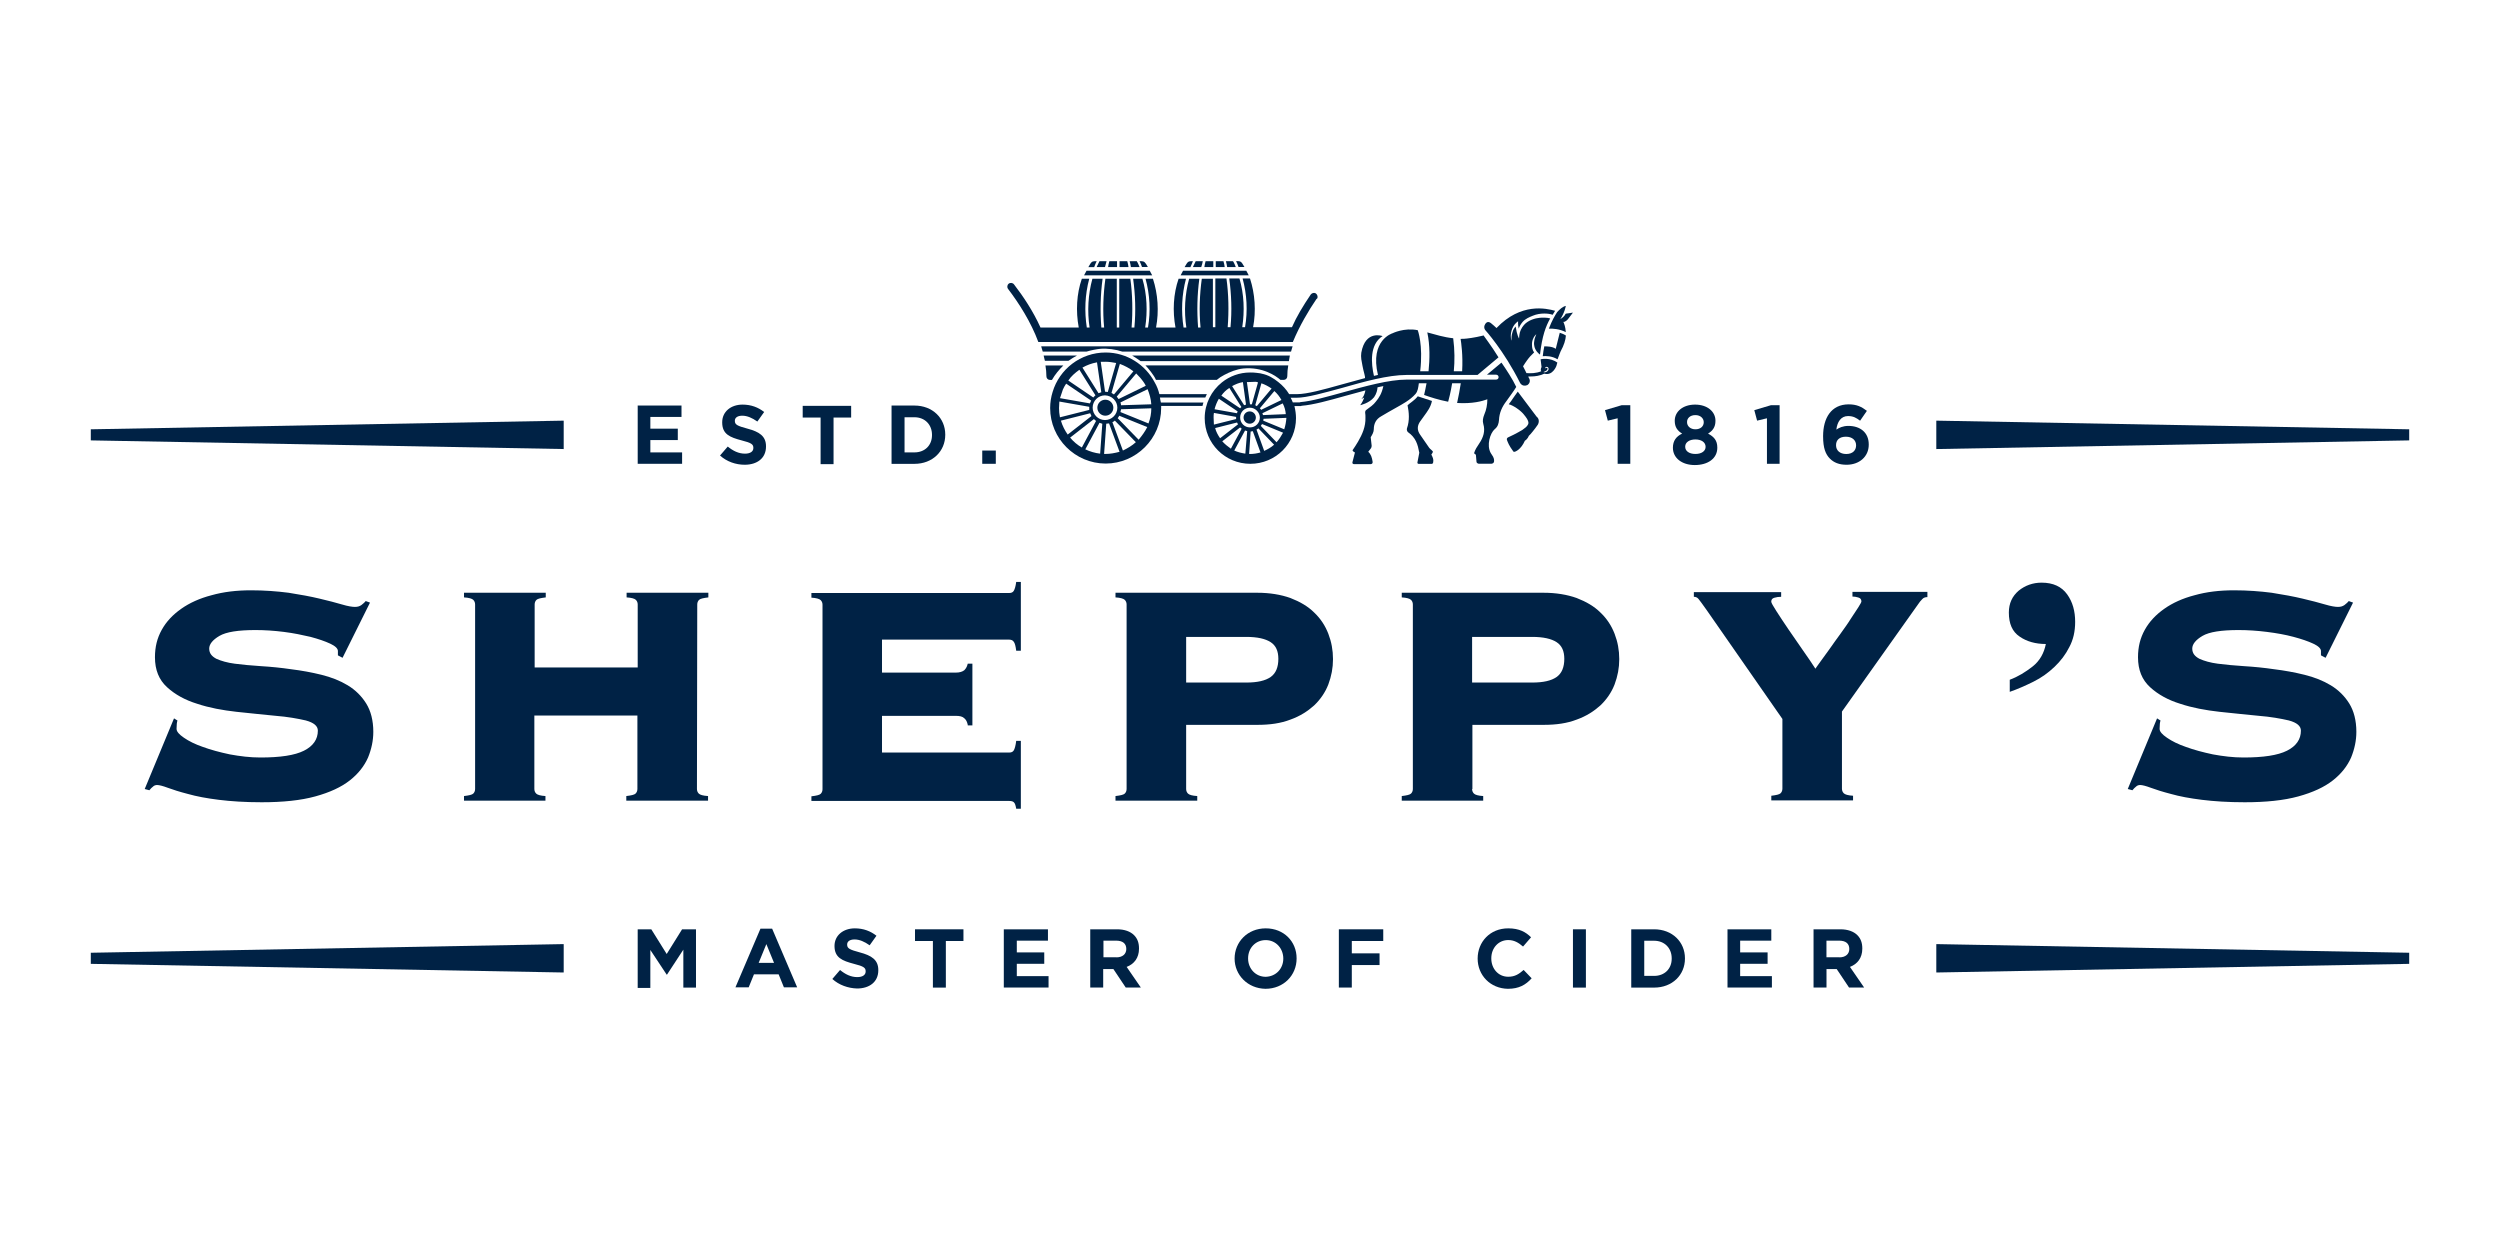 <?xml version="1.0" encoding="UTF-8"?>
<svg xmlns="http://www.w3.org/2000/svg" id="a" data-name="Layer 1" width="720" height="360" viewBox="0 0 500 250">
  <defs>
    <style>
      .b {
        fill: #002245;
      }

      .c {
        isolation: isolate;
      }
    </style>
  </defs>
  <g>
    <path class="b" d="M229.58,53.41c-.12-.19-.25-.43-.37-.62-.37-.56-.62-.56-1.3-.56.19.37.37.8.49,1.17h1.17Z"/>
    <path class="b" d="M219.34,52.24c-.62,0-.93-.06-1.3.56-.12.19-.25.43-.37.62h1.17c.12-.37.31-.8.49-1.17Z"/>
    <path class="b" d="M227.91,53.41c-.19-.43-.31-.8-.56-1.17h-1.42c.12.37.19.8.25,1.17h1.73Z"/>
    <path class="b" d="M225.45,52.24h-1.54v1.17h1.79c-.06-.37-.12-.8-.25-1.17Z"/>
    <polygon class="b" points="229.52 55.07 230.44 55.07 229.95 54.15 229.02 54.15 218.23 54.15 217.3 54.15 216.81 55.07 217.8 55.07 229.52 55.07"/>
    <path class="b" d="M223.41,52.24h-1.54c-.12.37-.19.8-.25,1.17h1.79v-1.17Z"/>
    <path class="b" d="M221.31,52.24h-1.42c-.19.37-.37.8-.56,1.17h1.67c.12-.37.19-.8.31-1.17Z"/>
    <path class="b" d="M248.89,53.41c-.12-.19-.25-.43-.37-.62-.37-.62-.68-.56-1.3-.56.19.37.37.8.49,1.17h1.17Z"/>
    <path class="b" d="M238.59,52.24c-.62,0-.93-.06-1.3.56-.12.19-.25.43-.37.62h1.17c.19-.37.31-.8.49-1.17Z"/>
    <path class="b" d="M247.16,53.41c-.19-.43-.31-.8-.56-1.17h-1.42c.12.37.19.8.25,1.17h1.73Z"/>
    <path class="b" d="M244.69,52.24h-1.54v1.17h1.79c-.06-.37-.12-.8-.25-1.17Z"/>
    <polygon class="b" points="248.77 55.07 249.75 55.07 249.26 54.15 248.33 54.15 237.54 54.15 236.61 54.15 236.12 55.07 237.04 55.07 248.77 55.07"/>
    <path class="b" d="M242.66,52.24h-1.54c-.12.37-.19.8-.25,1.17h1.79v-1.17Z"/>
    <path class="b" d="M240.56,52.24h-1.42c-.19.37-.37.8-.56,1.17h1.67c.12-.37.25-.8.31-1.17Z"/>
    <path class="b" d="M313.3,62.72c-.12,0-.06,0-.19.06-.19.43-.56.74-1.05,1.05h0c.19-.31.37-.56.49-.86.31-.62.49-1.23.56-1.54,0-.12.06-.19.06-.25-.62.12-1.23.68-1.73,1.23-.37.56-1.05,1.67-1.67,3.33.8-.06,2.16.06,3.39.68-.06-1.05-.37-1.79-.49-2.04.43.06.93-.56.93-.56l.99-1.3c-.68.12-1.3.19-1.3.19Z"/>
    <path class="b" d="M311.14,69.76c-.68-.49-1.79-.49-2.28-.49-.12.62-.25,1.3-.31,1.97.62-.06,1.85-.06,2.96.62.31-.86.62-1.6.62-1.6.68-1.23.99-2.28,1.05-3.15-.37-.25-.8-.43-1.23-.56l-.8,3.21Z"/>
    <path class="b" d="M308.24,71.85h-.12l.19,1.54c-.19.43-.19.68-.06.86-1.05.43-2.1.43-2.96.37-.19-.37-.37-.8-.68-1.36.25-.37.62-.99.74-1.11.43-.62.93-1.17,1.48-1.67-.31-.37-.43-.93-.43-1.42-.06-.8.25-1.67.86-2.22-.12.37-.31.74-.37,1.11-.06.37-.12.74-.06,1.05.12,1.17,1.05,1.85,1.17,1.91.43-3.76,1.17-5.68,2.04-7.22-.49-.19-1.67-.19-2.16-.12-.74.06-2.22.43-3.08,1.42-.49.56-.86,1.3-.93,2.04l-.06.68s-.43-.68-.68-2.41c-.31.37-.49.62-.62,1.11-.19.56-.25,1.05-.19,1.73-.25-.56-.19-1.42,0-2.04s.49-1.17.99-1.6l.31-.25s-.06.62.12,1.48c.19-.56.49-.99.8-1.36.56-.62,1.3-.93,2.04-1.23.74-.31,1.54-.43,2.28-.43.56,0,1.17.06,1.67.25.19-.31.37-.62.49-.8-1.79-.49-6.85-1.67-11.72,3.45-.31-.31-.68-.62-1.05-.93,0,0-.62-.62-1.11,0,0,0-.56.62-.12,1.3,0,0,3.76,4.13,6.97,10.55,0,0,.43.93,1.48.49,0,0,.93-.56.25-1.54,0,0,0-.06-.06-.19h.56c.8,0,1.73-.12,2.65-.56,1.67.49,2.41-1.54,2.41-1.54.06-.25.12-.43.19-.68-1.48-1.05-3.15-.68-3.21-.68ZM309.47,73.4c.25.06.31.43.19.62-.19.37-.62.49-.93.43v-.06c.31-.12.62-.25.74-.49.06-.12.06-.25-.06-.31s-.31,0-.43.12c.06-.25.25-.43.49-.31Z"/>
    <path class="b" d="M303.55,78.33c-.43.62-.74.99-1.05,1.48-.43.68-.62.8-.74,1.05.68.12,2.41,1.17,3.15,2.22,0,0,.99,1.11.74,1.73-.25.56-.68.8-1.17,1.17,0,0-1.42.86-2.71,1.42-.31.12-.49.31-.37.62.19.49.37,1.05,1.23,2.22,0,.06.06.12.19.12h.06c.19,0,1.3-.43,2.1-2.22.12-.06.56-.37.8-.99.19-.12,1.17-1.3,1.79-2.22.31-.56.25-1.23-.25-1.6l-3.76-5Z"/>
    <path class="b" d="M263.39,59.76c.25-.31.12-.8-.19-1.05-.37-.25-.8-.12-1.05.19-1.54,2.28-2.84,4.44-3.76,6.54h-7.77c.62-3.21.37-6.72-.62-9.75h-1.48c.86,3.15,1.05,6.48.49,9.75h-.56c.49-3.21.37-6.6-.56-9.75h-2.04c.43,3.15.56,6.48.25,9.75h-.56c.25-3.21.19-6.6-.25-9.75h-2.22v9.75h-.49v-9.69h-2.22c-.43,3.15-.56,6.48-.25,9.75h-.49c-.25-3.21-.19-6.54.25-9.75h-2.04c-.86,3.15-1.05,6.48-.56,9.75h-.56c-.49-3.21-.37-6.54.49-9.75h-1.48c-1.05,3.02-1.23,6.48-.62,9.75h-3.89c.62-3.21.37-6.72-.62-9.75h-1.48c.86,3.15,1.05,6.48.49,9.75h-.56c.49-3.21.37-6.6-.56-9.75h-1.85c.43,3.15.56,6.48.25,9.75h-.56c.25-3.21.19-6.6-.25-9.75h-2.22v9.75h-.49v-9.75h-2.28c-.43,3.15-.56,6.48-.25,9.75h-.56c-.25-3.21-.19-6.54.25-9.75h-2.04c-.86,3.15-1.05,6.48-.56,9.75h-.56c-.49-3.21-.37-6.54.49-9.75h-1.48c-1.05,3.02-1.23,6.48-.62,9.75h-7.65c-1.48-3.27-3.45-6.23-5.31-8.64-.25-.31-.74-.37-1.05-.12s-.37.74-.12,1.05c2.16,2.84,4.57,6.6,6.05,10.61h50.9c1.36-3.27,3.15-6.29,4.75-8.64Z"/>
    <circle class="b" cx="249.94" cy="83.51" r="1.23"/>
    <circle class="b" cx="221.07" cy="81.54" r="1.6"/>
    <path class="b" d="M231.99,79.5h9.07c.12-.31.19-.43.31-.68h-9.5c-.19-.8-.49-1.6-.93-2.34-1.85-3.52-5.55-5.98-9.81-5.98-5,0-9.25,3.33-10.61,7.9-.31.99-.49,2.1-.49,3.21,0,6.11,5,11.1,11.1,11.1s11.1-5,11.1-11.1v-.43h8.27c.06-.31.12-.43.19-.68h-8.51c-.12-.37-.12-.68-.19-.99ZM230.26,80.86l-6.05.19c0-.19-.06-.37-.12-.56l5.43-2.65c.37.93.68,1.97.74,3.02ZM228.72,76.42c.19.25.31.49.43.74l-5.43,2.65c-.12-.19-.25-.31-.37-.49l3.89-4.63c.56.56,1.05,1.11,1.48,1.73ZM223.47,81.54c0,1.36-1.11,2.47-2.47,2.47s-2.47-1.11-2.47-2.47,1.11-2.47,2.47-2.47c1.42.06,2.47,1.17,2.47,2.47ZM226.68,74.26l-3.89,4.63c-.19-.12-.31-.19-.49-.31l1.67-5.8c.99.37,1.91.86,2.71,1.48ZM221.07,72.35c.74,0,1.48.12,2.16.25l-1.67,5.8c-.19,0-.31-.06-.49-.06h-.06l-.86-5.98c.31,0,.62,0,.93,0ZM219.4,72.47l.86,5.98c-.19.06-.37.12-.56.19l-3.21-5.12c.86-.49,1.85-.86,2.9-1.05ZM215.88,73.95l3.21,5.12c-.12.12-.31.25-.43.43l-5-3.39c.56-.86,1.36-1.54,2.22-2.16ZM212.55,77.96c.19-.43.43-.86.68-1.23l5,3.39c-.06.19-.19.37-.25.56l-5.98-1.05c.19-.62.37-1.11.56-1.67ZM211.81,81.54c0-.43.06-.8.06-1.23l5.98,1.05v.62l-5.86,1.48c-.12-.62-.19-1.23-.19-1.91ZM212.18,84.13l5.86-1.48c.06.19.19.37.25.56l-4.75,3.7c-.56-.8-1.05-1.73-1.36-2.78ZM214.03,87.52l4.75-3.7c.12.12.31.25.43.37l-2.84,5.31c-.86-.49-1.67-1.17-2.34-1.97ZM220.02,90.73c-1.05-.12-2.04-.43-2.96-.86l2.84-5.31c.19.06.37.12.56.19l-.43,5.98ZM221.07,90.79h-.25l.43-6.05c.19,0,.37-.06.56-.06l2.1,5.68c-.93.25-1.85.43-2.84.43ZM224.58,90.11l-2.1-5.68c.19-.06.37-.19.49-.31l4.2,4.32c-.74.68-1.67,1.23-2.59,1.67ZM227.73,87.95l-4.2-4.32c.12-.12.25-.31.31-.49l5.61,2.28c-.43.86-1.05,1.73-1.73,2.53ZM229.7,84.69l-5.61-2.28c.06-.19.06-.37.12-.56l6.05-.19c0,1.05-.19,2.04-.56,3.02Z"/>
    <path class="b" d="M210.39,75.99c.62-1.11,1.42-2.04,2.28-2.9h-3.58c.12.74.19,1.42.19,2.16,0,.43.31.74.74.74h.37Z"/>
    <path class="b" d="M243.34,75.99c.43-.37.99-.74,1.48-.99,1.17-.62,2.53-1.17,3.82-1.3,3.89-.37,6.54,1.48,7.46,2.28h.62c.43,0,.74-.31.74-.74,0-.74.06-1.42.19-2.16h-28.56c.49.49,1.73,1.97,2.1,2.9,0,0,12.15,0,12.15,0Z"/>
    <path class="b" d="M257.96,71.11h-31.52c.06.06.12.06.19.12.49.31.99.62,1.48.99h29.67c.06-.37.12-.74.19-1.11Z"/>
    <path class="b" d="M213.79,72.1c.49-.37,1.05-.68,1.6-.99h-6.66c.06.37.19.74.25,1.05h4.69q.06,0,.12-.06Z"/>
    <path class="b" d="M220.08,69.76c1.36-.12,3.08.12,4.38.56h33.75c.12-.37.19-.74.31-1.05h-50.28c.12.37.19.74.31,1.05h8.76c.8-.25,1.97-.49,2.78-.56Z"/>
    <path class="b" d="M300.28,72.53l-2.59,2.16h0l-.31.25h1.85c.25,0,.49.19.49.49,0,.25-.19.49-.49.49h-17.89c-3.58,0-8.39,1.36-12.65,2.53-3.15.86-6.35,1.79-8.58,1.97l-.19.06h-1.36c-.12-.31-.25-.62-.43-.93h1.17c2.1,0,5.49-.99,9.13-1.97,4.32-1.23,9.13-2.59,12.89-2.59h14.19l.8-.68h0l3.39-2.84c-1.48-2.41-2.9-4.2-2.9-4.26q-.06-.06-.06-.12c-1.97.49-3.39.62-3.39.62-.43.06-.8.06-1.23.06.12.8.49,3.21.31,6.48h-1.67c.19-1.97.19-4.26-.12-6.6-1.85-.19-3.58-.74-5.18-1.17.56,2.59.49,5.43.25,7.77h-1.67c.62-5.31-.49-8.21-.49-8.21-2.71-.56-5.06.62-5.06.62,0,0-4.57,1.36-2.9,8.33-.25.06-.56.12-.8.19-.56-2.41-.93-6.29,1.73-7.96,0,0-3.45-1.3-4.26,3.33-.06.43-.06.86,0,1.3.12.68.31,1.85.62,2.96,0,0,.06.19.12.56v.25c-1.6.43-3.21.86-4.75,1.3-3.52.99-6.85,1.91-8.88,1.91h-1.54c-.56-.93-1.3-1.73-2.16-2.41h0c-.99-.8-2.04-1.42-3.27-1.67-.37-.12-.74-.12-1.17-.19-.43-.06-.8-.06-1.23-.06-2.1,0-4.07.74-5.61,1.97h0c-2.1,1.67-3.45,4.26-3.45,7.16,0,5.06,4.07,9.13,9.13,9.13s9.13-4.07,9.13-9.13c0-.8-.12-1.6-.31-2.41h1.17c.12,0,.19,0,.25-.06,2.34-.19,5.43-1.05,8.7-1.97,1.3-.37,2.65-.74,4.07-1.11-.12.68-.37,1.3-.8,1.73,0,0,.25-.12.56-.31-.19.56-.43,1.05-.8,1.54,0,0,1.79-.37,2.78-1.6.49-.68.68-1.54.68-1.97.37-.06.74-.19,1.17-.25-.31,1.48-.86,2.34-1.48,3.08-.49.68-1.23,1.17-1.91,1.67-.19.12-.25.31-.25.56.06.31.06.68.06.99.06,1.79-.62,3.33-1.48,4.81-.43.74-.62.99-1.11,1.73.12.25.31.37.49.43l-.49,1.91c-.12.43.31.43.31.43h3.33s.49,0,.37-.56c-.12-.74-.31-1.42-.86-1.91l.43-.56c.19-.19.25-.43.25-.68l-.19-1.67c.31-.49.62-1.05.62-1.6,0-1.17.49-2.04,1.48-2.59.93-.56,1.91-1.11,2.9-1.67,1.42-.8,2.84-1.54,3.95-2.78.49-.56.56-1.3.68-2.16h1.54c-.19,1.05-.37,1.85-.49,2.34,1.17.43,2.9.99,4.81,1.36.12-.43.49-1.79.8-3.7h1.73c-.19,1.23-.43,2.59-.74,3.95,3.08.19,5.06-.37,6.05-.74,0,1.05-.19,2.1-.62,3.08-.25.62-.37,1.23-.19,1.85.43,1.42,0,2.71-.8,3.89-.49.74-.8,1.17-1.05,1.97.12.12.31.25.37.31.06.62.06.93.12,1.42.06.31.43.37.43.37h2.53s.56,0,.56-.56c0-.74-.31-.99-.68-1.6-.86-1.54-.12-3.95.8-4.75.62-.49.8-1.11.86-1.85.06-1.42.62-2.65,1.48-3.76.56-.8,1.54-2.1,1.97-2.84-.68-1.48-2.1-3.64-2.96-4.87ZM257.16,82.83l-4.57.19c0-.12-.06-.25-.12-.37l4.07-1.97c.37.68.56,1.42.62,2.16ZM256.29,80l-4.07,1.97c-.06-.12-.12-.19-.25-.31l2.9-3.45c.56.49,1.05,1.11,1.42,1.79ZM254.32,77.71l-2.96,3.52c-.12-.06-.19-.12-.31-.19l1.23-4.38c.74.25,1.42.62,2.04,1.05ZM251.97,83.51c0,1.11-.86,1.97-1.97,1.97s-1.97-.86-1.97-1.97.86-1.97,1.97-1.97c1.05,0,1.97.93,1.97,1.97ZM251.11,76.36c.19,0,.37.06.49.12l-1.23,4.38h-.37l-.62-4.44,1.73-.06h0ZM248.58,76.42l.62,4.5c-.12.06-.25.06-.37.12l-2.41-3.82c.68-.37,1.42-.68,2.16-.8ZM245.87,77.59l2.41,3.82c-.12.06-.19.19-.25.25l-3.76-2.53c.43-.62.93-1.11,1.6-1.54ZM243.77,79.75l3.76,2.53c-.06.12-.12.25-.12.37l-4.5-.8c.19-.74.49-1.48.86-2.1ZM242.72,83.51c0-.31,0-.62.06-.93l4.44.8v.43l-4.44,1.11c0-.49-.06-.93-.06-1.42ZM243.03,85.61l4.38-1.11c.06.12.12.25.19.37l-3.58,2.78c-.43-.62-.8-1.3-.99-2.04ZM244.45,88.26l3.58-2.78c.12.12.19.19.31.25l-2.16,4.01c-.62-.43-1.23-.93-1.73-1.48ZM249.07,90.73c-.8-.12-1.54-.31-2.22-.62l2.16-4.01c.12.06.25.06.43.12l-.37,4.5ZM249.94,90.79h-.12l.31-4.5c.12,0,.31,0,.43-.06l1.54,4.26c-.68.19-1.36.31-2.16.31ZM252.84,90.18l-1.54-4.26c.12-.06.25-.12.37-.25l3.15,3.27c-.62.56-1.3.93-1.97,1.23ZM255.31,88.45l-3.15-3.27c.06-.12.19-.25.25-.37l4.2,1.73c-.37.68-.8,1.36-1.3,1.91ZM256.85,85.86l-4.2-1.73c0-.12.06-.25.06-.37l4.57-.19c-.06.8-.19,1.54-.43,2.28ZM302.99,77.34h-.19.19Z"/>
    <path class="b" d="M286.58,90.3c-.31-.37-.49-.43-.74-.74-.62-.86-1.17-1.73-1.79-2.59-.68-.93-.62-1.85,0-2.71.25-.37.56-.74.8-1.11.62-.86,1.3-1.73,1.54-2.96l-2.84-.93c-.62.8-1.42,1.23-2.04,1.79.31,1.48.43,3.08-.12,4.63-.06.25,0,.56.19.74,1.6,1.11,1.97,2.47,2.28,4.13l-.37,1.91c-.06.37.31.31.31.31h2.59s.19,0,.25-.31c.12-.62-.12-1.05-.37-1.54.25-.31.31-.49.31-.62Z"/>
  </g>
  <polygon class="b" points="18.16 190.55 112.74 188.82 112.74 194.5 18.16 192.77 18.16 190.55"/>
  <polygon class="b" points="18.16 85.86 112.74 84.13 112.74 89.81 18.16 88.08 18.16 85.86"/>
  <polygon class="b" points="481.84 88.08 387.26 89.81 387.26 84.13 481.84 85.86 481.84 88.08"/>
  <polygon class="b" points="481.84 192.77 387.26 194.5 387.26 188.82 481.84 190.55 481.84 192.77"/>
  <g>
    <path class="b" d="M35.5,144.09c-.12.31-.19.86-.19,1.67,0,.56.49,1.11,1.48,1.79.99.68,2.22,1.3,3.82,1.85,1.54.56,3.33,1.05,5.37,1.48,2.04.37,4.01.62,6.11.62,3.95,0,6.85-.43,8.7-1.36s2.78-2.28,2.78-4.01c0-.93-.8-1.6-2.41-2.04-1.6-.37-3.64-.74-6.05-.93-2.41-.25-5.06-.49-7.83-.8s-5.43-.8-7.83-1.6c-2.41-.74-4.44-1.85-6.05-3.33s-2.41-3.45-2.41-5.98c0-2.04.43-3.82,1.36-5.49.93-1.67,2.22-3.02,3.89-4.2s3.7-2.1,6.05-2.71c2.41-.68,5-.99,7.9-.99,2.71,0,5.18.19,7.53.49,2.34.37,4.38.74,6.17,1.17,1.79.43,3.27.8,4.5,1.17s2.1.49,2.59.49c.56,0,.93-.12,1.3-.37.31-.25.62-.49.86-.8l.86.31-5.49,11.04-.93-.49v-.86c0-.49-.49-.99-1.54-1.48s-2.34-.93-3.95-1.36c-1.6-.37-3.33-.74-5.31-.99-1.97-.25-3.89-.37-5.68-.37-3.45,0-5.86.37-7.22,1.17s-2.04,1.67-2.04,2.53c0,.93.49,1.54,1.42,2.04.93.43,2.22.8,3.7.99,1.54.19,3.27.37,5.24.49s3.95.31,6.05.62c2.04.25,4.07.62,6.05,1.11,1.97.49,3.7,1.17,5.24,2.1s2.78,2.16,3.7,3.64,1.42,3.39,1.42,5.68c0,1.73-.37,3.45-1.05,5.12-.74,1.67-1.91,3.21-3.64,4.57s-4.01,2.41-6.91,3.21-6.48,1.17-10.73,1.17c-3.33,0-6.17-.19-8.58-.49s-4.44-.68-6.17-1.17c-1.67-.43-3.02-.86-4.01-1.23s-1.73-.56-2.16-.56c-.31,0-.62.12-.8.31-.25.19-.49.43-.74.74l-.93-.25,5.86-14.13.68.43Z"/>
    <path class="b" d="M139.39,157.79c0,.37.12.68.37.93.25.25.86.43,1.85.49v.93h-16.35v-.93c.99-.12,1.6-.25,1.85-.49.25-.25.37-.56.37-.93v-14.68h-20.61v14.68c0,.37.12.68.37.93.25.25.86.43,1.85.49v.93h-16.29v-.93c.99-.12,1.6-.25,1.85-.49.25-.25.37-.56.37-.93v-36.89c0-.37-.12-.68-.37-.93s-.86-.43-1.85-.49v-.93h16.35v.93c-.99.12-1.6.25-1.85.49s-.37.56-.37.93v12.59h20.61v-12.59c0-.37-.12-.68-.37-.93-.25-.25-.86-.43-1.85-.49v-.93h16.35v.93c-.99.12-1.6.25-1.85.49s-.37.56-.37.93l-.06,36.89h0Z"/>
    <path class="b" d="M193.55,144.96c-.12-.56-.31-.99-.68-1.3-.37-.37-.93-.49-1.73-.49h-14.74v7.34h25.42c.43,0,.74-.12.93-.43s.37-.93.49-1.91h.93v13.57h-.93c-.12-.68-.25-1.11-.49-1.3-.19-.19-.56-.25-.93-.25h-39.54v-.93c.99-.12,1.6-.25,1.85-.49.25-.25.37-.56.37-.93v-36.89c0-.37-.12-.68-.37-.93-.25-.25-.86-.43-1.85-.49v-.93h39.54c.43,0,.74-.12.93-.43s.37-.86.49-1.79h.93v13.76h-.93c-.12-.93-.25-1.48-.49-1.79-.19-.31-.56-.43-.93-.43h-25.42v6.6h14.74c.8,0,1.36-.19,1.73-.49.37-.37.56-.8.68-1.3h.93v12.34h-.93v-.12Z"/>
    <path class="b" d="M237.23,157.79c0,.37.12.68.37.93s.86.43,1.85.49v.93h-16.35v-.93c.99-.12,1.6-.25,1.85-.49.25-.25.37-.56.37-.93v-36.89c0-.37-.12-.68-.37-.93s-.86-.43-1.85-.49v-.93h28.38c2.47,0,4.69.37,6.6,1.05,1.91.74,3.52,1.67,4.75,2.9,1.3,1.23,2.22,2.65,2.84,4.26s.93,3.27.93,5.06-.31,3.39-.93,5.06c-.62,1.6-1.6,3.02-2.84,4.2-1.3,1.17-2.84,2.16-4.75,2.84-1.91.74-4.07,1.05-6.6,1.05h-14.25v12.83ZM249.26,136.51c2.22,0,3.82-.37,4.87-1.11,1.05-.74,1.54-1.97,1.54-3.64,0-1.54-.49-2.65-1.54-3.33s-2.65-1.05-4.87-1.05h-12.03v9.13h12.03Z"/>
    <path class="b" d="M294.42,157.79c0,.37.12.68.37.93s.86.43,1.85.49v.93h-16.29v-.93c.99-.12,1.6-.25,1.85-.49.25-.25.37-.56.37-.93v-36.89c0-.37-.12-.68-.37-.93s-.86-.43-1.85-.49v-.93h28.38c2.47,0,4.69.37,6.6,1.05,1.91.74,3.52,1.67,4.75,2.9,1.3,1.23,2.22,2.65,2.84,4.26s.93,3.27.93,5.06-.31,3.39-.93,5.06c-.62,1.6-1.6,3.02-2.84,4.2-1.3,1.17-2.84,2.16-4.75,2.84-1.91.74-4.07,1.05-6.6,1.05h-14.25v12.83h-.06ZM306.45,136.51c2.22,0,3.82-.37,4.87-1.11,1.05-.74,1.54-1.97,1.54-3.64,0-1.54-.49-2.65-1.54-3.33s-2.65-1.05-4.87-1.05h-12.03v9.13h12.03Z"/>
    <path class="b" d="M385.48,118.49v.93c-.43,0-.8.12-1.05.43-.31.31-.56.62-.8.99l-15.24,21.47v15.42c0,.37.12.68.37.93.25.25.86.43,1.85.49v.93h-16.35v-.93c.99-.12,1.6-.25,1.85-.49.25-.25.37-.56.37-.93v-13.94l-15.11-21.72c-.86-1.23-1.42-1.97-1.67-2.28s-.56-.43-.93-.43v-.93h17.46v.93c-.49,0-.93.06-1.36.19-.43.12-.62.37-.62.8,0,.19.37.86,1.05,1.91.68,1.05,1.48,2.28,2.41,3.64.93,1.36,1.91,2.78,2.9,4.2.99,1.42,1.85,2.65,2.47,3.64.19-.25.49-.74,1.05-1.48s1.11-1.54,1.79-2.47c.68-.93,1.36-1.97,2.16-3.02.74-1.05,1.48-2.04,2.04-2.96.62-.93,1.11-1.67,1.54-2.34.43-.68.62-1.05.62-1.17,0-.43-.19-.68-.62-.8-.37-.12-.8-.19-1.17-.19v-.93h14.99v.12Z"/>
    <path class="b" d="M401.95,135.95c1.67-.62,3.15-1.54,4.57-2.65,1.42-1.11,2.28-2.65,2.65-4.5-2.04,0-3.82-.49-5.24-1.48-1.48-.99-2.16-2.59-2.16-4.81,0-1.85.68-3.27,1.97-4.38,1.3-1.05,2.84-1.6,4.57-1.6,2.34,0,4.01.8,5.12,2.34s1.6,3.39,1.6,5.49c0,1.91-.37,3.58-1.17,5.06-.74,1.48-1.73,2.78-2.96,3.95s-2.59,2.16-4.2,2.96-3.15,1.48-4.75,2.04v-2.41Z"/>
    <path class="b" d="M432.11,144.09c-.12.31-.19.86-.19,1.67,0,.56.49,1.11,1.48,1.79.99.68,2.22,1.3,3.82,1.85,1.54.56,3.33,1.05,5.37,1.48,2.04.37,4.01.62,6.11.62,3.95,0,6.85-.43,8.7-1.36,1.85-.93,2.78-2.28,2.78-4.01,0-.93-.8-1.6-2.41-2.04-1.6-.37-3.64-.74-6.05-.93-2.41-.25-5.06-.49-7.83-.8s-5.43-.8-7.83-1.6c-2.41-.74-4.44-1.85-6.05-3.33s-2.41-3.45-2.41-5.98c0-2.04.43-3.82,1.36-5.49.93-1.67,2.22-3.02,3.89-4.2s3.7-2.1,6.05-2.71c2.41-.68,5-.99,7.9-.99,2.71,0,5.18.19,7.53.49,2.34.37,4.38.74,6.17,1.17,1.79.43,3.27.8,4.5,1.17s2.1.49,2.59.49c.56,0,.93-.12,1.3-.37.31-.25.62-.49.86-.8l.86.31-5.49,11.04-.93-.49v-.86c0-.49-.49-.99-1.54-1.48s-2.34-.93-3.95-1.36-3.33-.74-5.31-.99c-1.97-.25-3.89-.37-5.68-.37-3.45,0-5.86.37-7.22,1.17s-2.04,1.67-2.04,2.53c0,.93.49,1.54,1.42,2.04.93.43,2.22.8,3.7.99,1.54.19,3.27.37,5.24.49s3.95.31,6.05.62c2.04.25,4.07.62,6.05,1.11s3.7,1.17,5.24,2.1,2.78,2.16,3.7,3.64,1.42,3.39,1.42,5.68c0,1.73-.37,3.45-1.05,5.12-.74,1.67-1.91,3.21-3.64,4.57-1.73,1.36-4.01,2.41-6.91,3.21s-6.48,1.17-10.73,1.17c-3.33,0-6.17-.19-8.58-.49s-4.44-.68-6.17-1.17c-1.67-.43-3.02-.86-4.01-1.23s-1.73-.56-2.16-.56c-.31,0-.62.12-.8.31-.25.19-.49.43-.74.74l-.93-.25,5.86-14.13.68.43Z"/>
  </g>
  <g class="c">
    <path class="b" d="M127.48,185.86h2.78l3.08,4.94,3.08-4.94h2.78v11.66h-2.53v-7.59l-3.27,5h-.06l-3.27-4.94v7.59h-2.53v-11.72h-.06Z"/>
    <path class="b" d="M152.09,185.74h2.34l5,11.72h-2.65l-1.05-2.59h-4.94l-1.05,2.59h-2.65l5-11.72ZM154.81,192.58l-1.54-3.76-1.54,3.76h3.08Z"/>
    <path class="b" d="M166.47,195.79l1.54-1.79c1.05.86,2.16,1.42,3.45,1.42,1.05,0,1.67-.43,1.67-1.11v-.06c0-.68-.37-.99-2.34-1.48-2.34-.62-3.89-1.23-3.89-3.58h0c0-2.1,1.73-3.52,4.07-3.52,1.73,0,3.15.56,4.32,1.48l-1.36,1.91c-1.05-.74-2.04-1.17-3.02-1.17s-1.48.43-1.48.99v.06c0,.74.49.99,2.53,1.54,2.34.62,3.7,1.48,3.7,3.52v.06c0,2.34-1.79,3.64-4.26,3.64-1.79-.06-3.58-.68-4.94-1.91Z"/>
    <path class="b" d="M186.52,188.2h-3.52v-2.34h9.69v2.34h-3.52v9.32h-2.59v-9.32h-.06Z"/>
    <path class="b" d="M200.77,185.86h8.82v2.28h-6.23v2.34h5.49v2.28h-5.49v2.47h6.35v2.28h-8.95v-11.66Z"/>
    <path class="b" d="M218.11,185.86h5.31c1.48,0,2.65.43,3.39,1.17.68.68.99,1.54.99,2.65v.06c0,1.85-.99,3.08-2.47,3.64l2.84,4.13h-3.02l-2.47-3.7h-2.04v3.7h-2.59v-11.66h.06ZM223.29,191.47c1.23,0,1.97-.68,1.97-1.67h0c0-1.11-.74-1.67-2.04-1.67h-2.53v3.33h2.59Z"/>
    <path class="b" d="M246.92,191.72h0c0-3.33,2.59-6.05,6.23-6.05s6.17,2.65,6.17,5.98v.06c0,3.33-2.59,6.05-6.23,6.05-3.58-.06-6.17-2.78-6.17-6.05ZM256.66,191.72h0c0-2.04-1.48-3.7-3.52-3.7s-3.52,1.6-3.52,3.64v.06c0,1.97,1.48,3.64,3.52,3.64,2.1-.06,3.52-1.67,3.52-3.64Z"/>
    <path class="b" d="M267.77,185.86h8.88v2.34h-6.29v2.47h5.55v2.34h-5.55v4.5h-2.59v-11.66h0Z"/>
    <path class="b" d="M295.53,191.72h0c0-3.33,2.47-6.05,6.11-6.05,2.22,0,3.52.74,4.57,1.79l-1.6,1.85c-.93-.8-1.79-1.3-2.96-1.3-1.97,0-3.39,1.6-3.39,3.64v.06c0,1.97,1.36,3.64,3.39,3.64,1.36,0,2.16-.56,3.08-1.36l1.6,1.67c-1.17,1.3-2.53,2.1-4.75,2.1-3.52-.06-6.05-2.71-6.05-6.05Z"/>
    <path class="b" d="M314.59,185.86h2.59v11.66h-2.59v-11.66Z"/>
    <path class="b" d="M326.25,185.86h4.57c3.64,0,6.17,2.53,6.17,5.8v.06c0,3.27-2.53,5.8-6.17,5.8h-4.57v-11.66ZM330.82,195.18c2.1,0,3.52-1.42,3.52-3.45v-.06c0-2.04-1.42-3.52-3.52-3.52h-1.97v7.03h1.97Z"/>
    <path class="b" d="M345.44,185.86h8.82v2.28h-6.23v2.34h5.49v2.28h-5.49v2.47h6.35v2.28h-8.88v-11.66h-.06Z"/>
    <path class="b" d="M362.77,185.86h5.31c1.48,0,2.65.43,3.39,1.17.68.68.99,1.54.99,2.65v.06c0,1.85-.99,3.08-2.47,3.64l2.84,4.13h-3.02l-2.47-3.7h-2.04v3.7h-2.59v-11.66h.06ZM367.89,191.47c1.23,0,1.97-.68,1.97-1.67h0c0-1.11-.74-1.67-2.04-1.67h-2.53v3.33h2.59Z"/>
  </g>
  <g>
    <g class="c">
      <path class="b" d="M127.48,81.11h8.82v2.28h-6.23v2.34h5.49v2.28h-5.49v2.47h6.35v2.28h-8.88v-11.66h-.06Z"/>
      <path class="b" d="M144.01,91.1l1.54-1.79c1.05.86,2.16,1.42,3.45,1.42,1.05,0,1.67-.43,1.67-1.11v-.06c0-.68-.37-.99-2.34-1.48-2.34-.62-3.89-1.23-3.89-3.58v-.06c0-2.1,1.73-3.52,4.07-3.52,1.73,0,3.15.56,4.32,1.48l-1.36,1.91c-1.05-.74-2.04-1.17-3.02-1.17s-1.48.43-1.48.99v.06c0,.74.49.99,2.53,1.54,2.34.62,3.7,1.48,3.7,3.52v.06c0,2.34-1.79,3.64-4.26,3.64-1.79,0-3.58-.62-4.94-1.85Z"/>
      <path class="b" d="M164.06,83.51h-3.52v-2.34h9.69v2.34h-3.52v9.32h-2.59v-9.32h-.06Z"/>
      <path class="b" d="M178.31,81.11h4.57c3.64,0,6.17,2.53,6.17,5.8v.06c0,3.27-2.53,5.8-6.17,5.8h-4.57v-11.66ZM182.88,90.48c2.1,0,3.52-1.42,3.52-3.45v-.06c0-2.04-1.42-3.52-3.52-3.52h-1.97v7.03h1.97Z"/>
      <path class="b" d="M196.45,90.11h2.71v2.65h-2.71v-2.65Z"/>
    </g>
    <g class="c">
      <path class="b" d="M323.6,83.64l-2.04.49-.56-2.1,3.33-.99h1.73v11.72h-2.53v-9.13h.06Z"/>
      <path class="b" d="M334.58,89.56h0c0-1.42.68-2.28,1.85-2.84-.93-.56-1.48-1.3-1.48-2.53v-.06c0-1.79,1.6-3.21,4.07-3.21s4.07,1.42,4.07,3.21v.06c0,1.23-.56,1.97-1.48,2.53,1.17.62,1.85,1.36,1.85,2.78v.06c0,2.16-1.91,3.45-4.5,3.45s-4.38-1.42-4.38-3.45ZM341.12,89.37h0c0-.93-.86-1.48-2.04-1.48s-2.04.56-2.04,1.42v.06c0,.8.74,1.42,2.04,1.42s2.04-.62,2.04-1.42ZM340.75,84.44h0c0-.74-.62-1.42-1.67-1.42s-1.67.62-1.67,1.36v.06c0,.8.68,1.42,1.67,1.42s1.67-.56,1.67-1.42Z"/>
      <path class="b" d="M353.46,83.64l-2.04.49-.56-2.1,3.33-.99h1.73v11.72h-2.53v-9.13h.06Z"/>
      <path class="b" d="M365.98,91.72c-.86-.86-1.36-2.1-1.36-4.44v-.06c0-3.58,1.6-6.35,5.12-6.35,1.6,0,2.59.49,3.64,1.3l-1.36,1.97c-.74-.56-1.36-.93-2.41-.93-1.42,0-2.16,1.17-2.34,2.71.56-.37,1.3-.74,2.41-.74,2.34,0,4.07,1.3,4.07,3.7v.06c0,2.41-1.91,4.01-4.44,4.01-1.48,0-2.53-.43-3.33-1.23ZM371.22,89.07h0c0-.99-.74-1.73-2.04-1.73s-1.97.68-1.97,1.67v.06c0,.99.74,1.73,2.04,1.73s1.97-.74,1.97-1.73Z"/>
    </g>
  </g>
</svg>

